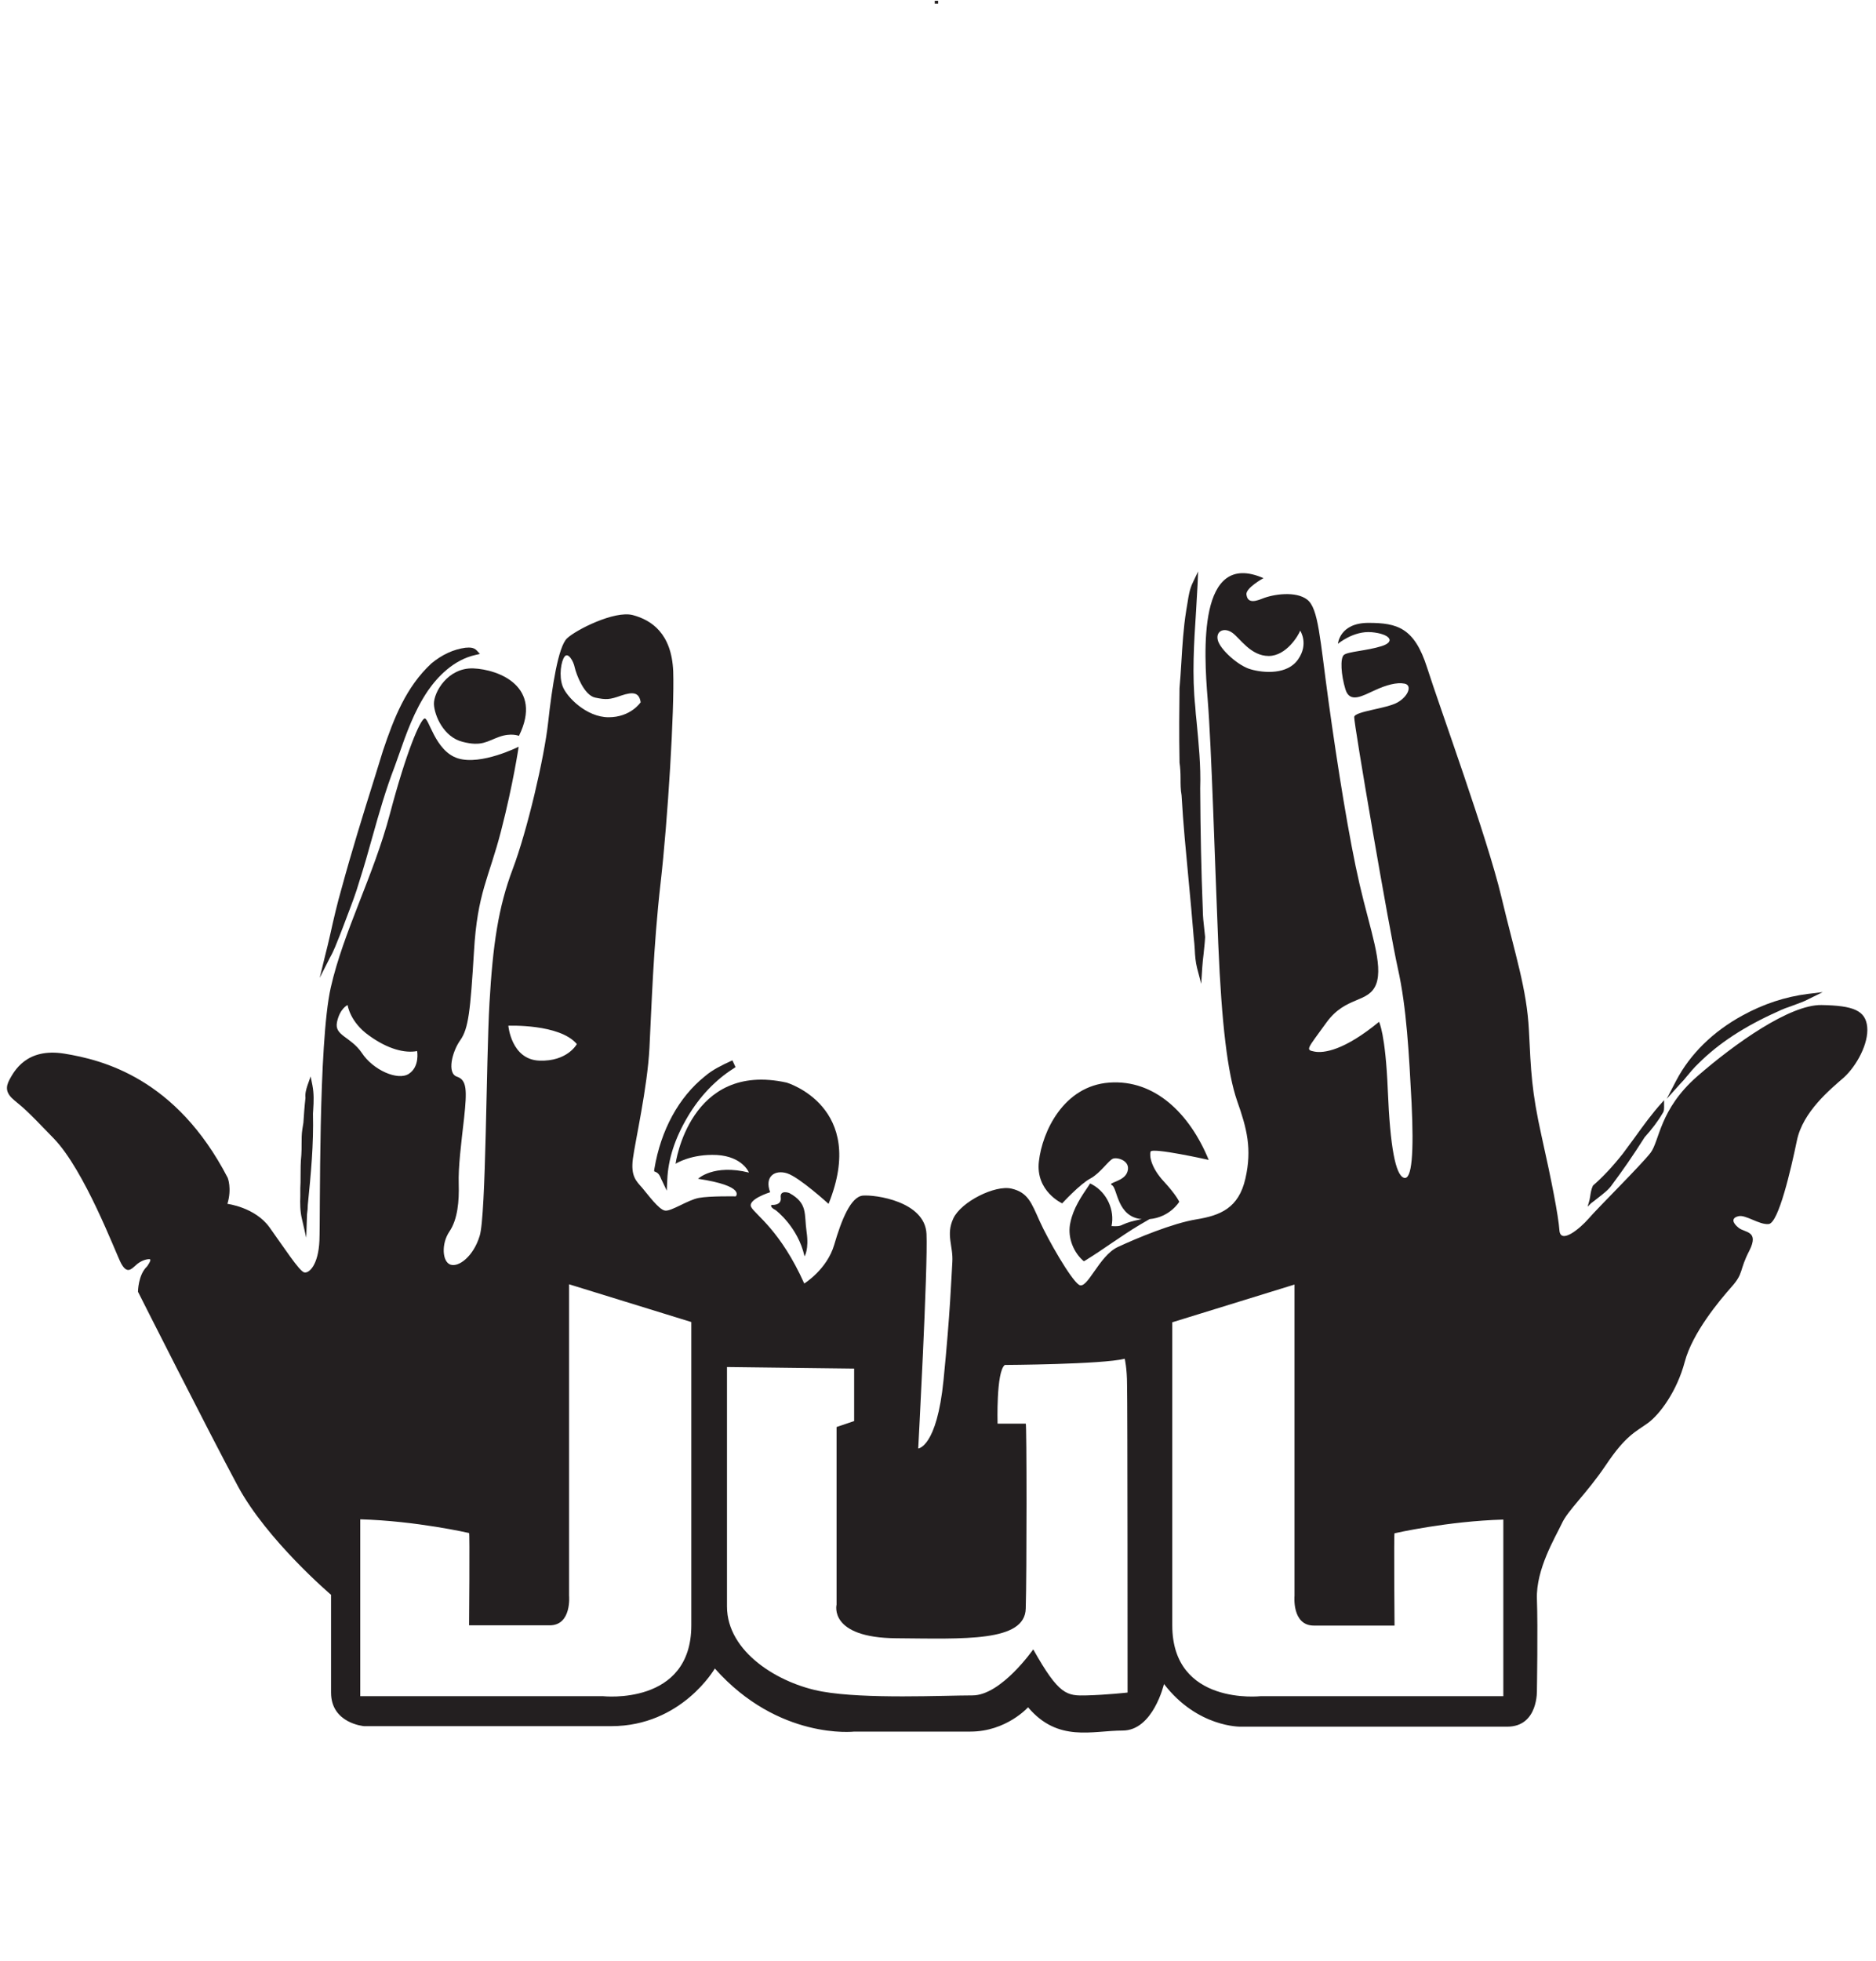 <?xml version="1.0" encoding="UTF-8"?>
<!-- Generator: Adobe Illustrator 25.2.1, SVG Export Plug-In . SVG Version: 6.00 Build 0)  -->
<svg xmlns="http://www.w3.org/2000/svg" xmlns:xlink="http://www.w3.org/1999/xlink" version="1.1" id="Layer_1" x="0px" y="0px" viewBox="0 0 725.9 758.5" style="enable-background:new 0 0 725.9 758.5;" xml:space="preserve">
<style type="text/css">
	.st0{fill:#231F20;}
</style>
<rect x="361.7" y="0.3" class="st0" width="1.3" height="1.1"></rect>
<g>
	<path class="st0" d="M456.4,294.9c0.3,2,0.4,4.1,0.4,6.2c0,2.1,0,4.3,0.4,6.5c0.6,10.9,1.7,21.9,2.7,32.6c0.7,7.3,1.4,14.9,2,22.4   c0.2,1.5,0.3,3.1,0.4,4.6c0.1,2.4,0.3,4.8,0.9,7.2l1.6,6.1l0.4-6.3c0.1-1.7,0.3-3.4,0.5-5.1c0.2-2.1,0.5-4.4,0.6-6.6l0-0.1l0-0.1   c-0.1-0.9-0.2-1.9-0.3-2.8c-0.3-2.6-0.6-5.3-0.6-7.9c-0.6-14.8-0.9-30.1-1-46.7c0.3-8.7-0.6-17.4-1.4-25.9   c-0.2-1.8-0.4-3.7-0.5-5.6c-1.3-12.3-0.5-24.8,0.3-37c0.2-3.5,0.4-7,0.6-10.5l0.2-4.9l-2.1,4.4c-1.2,2.5-1.6,5.1-2,7.7   c-0.2,1-0.3,2-0.5,3c-1.1,6.8-1.5,13.7-1.9,20.3c-0.2,3.2-0.4,6.5-0.7,9.8c-0.1,7.7-0.2,17.9,0,28.2L456.4,294.9z"></path>
	<path class="st0" d="M652.6,416.4c1.4-1.7,2.9-3.5,4.6-5.1c7.7-7.7,17.7-14.3,30.7-20.1l0,0c1.8-0.9,3.8-1.6,5.8-2.3   c2.1-0.8,4.3-1.5,6.3-2.6l5.3-2.6l-5.8,0.7c-8.7,1.1-17.2,3.9-25.2,8.3c-11.4,6.2-20.3,14.9-25.7,25.2l-3.7,7.1l5.4-6   C651.1,418.2,651.9,417.3,652.6,416.4z"></path>
	<path class="st0" d="M253.1,453l0.7,0.3c1.1,0.5,1.6,1.5,2.1,2.8c0.1,0.2,0.2,0.4,0.3,0.6l1.8,3.8l0.2-4.2c0.3-7.8,2.9-16,7.9-24.4   c4.6-7.8,10.8-14.3,17.8-18.7l0.7-0.5l-1.2-2.6l-0.9,0.4c-3.2,1.5-6.8,3.2-9.8,5.8c-10,8-17,20.7-19.5,35.8L253.1,453z"></path>
	<path class="st0" d="M618.7,463c1.9-1.5,3.9-3,5.2-5c3.9-5.2,7.8-10.8,12.5-18.2c2.7-3,5.1-6.1,6.9-9.2c0.7-0.9,0.6-2.1,0.6-3   c0-0.3,0-0.5,0-0.8l0-1.3l-0.8,0.9c-3.9,4.3-7.3,9-10.6,13.6c-1.5,2-3,4.1-4.5,6.1c-4.2,5.3-7.9,9.2-11.6,12.4l-0.1,0.2   c-0.6,1.3-0.8,2.7-1,4c-0.1,0.8-0.3,1.6-0.5,2.3l-0.5,1.7l1.3-1.3C616.5,464.7,617.6,463.9,618.7,463z"></path>
	<path class="st0" d="M131.3,362.2c0.5-1.2,0.9-2.4,1.4-3.6c0.6-1.5,1.1-3,1.7-4.5c1.6-4.2,3.3-8.6,4.6-13.1   c1.9-5.9,3.6-11.9,5.2-17.7c2.5-8.9,5.1-18,8.5-26.8c0.5-1.4,1-2.8,1.5-4.2c3-8.6,6.1-17.4,11.4-25.2c3.6-5.2,9.8-11.9,18.4-13.8   l1.7-0.4l-1.2-1.3c-1.2-1.3-2.9-1.2-4.2-1.1l-0.1,0c-4.7,0.6-9.2,2.7-13.3,6.1c-9.8,9.1-14.5,21.2-18.7,33.7   c-1.2,3.8-2.3,7.5-3.5,11.3c-4.3,13.7-8.7,27.9-12.5,41.9c-1.7,5.9-3.1,11.9-4.4,17.8c-0.6,2.8-1.3,5.5-2,8.3l-2.1,8.6l4-7.9   C129.2,367.7,130.2,364.9,131.3,362.2z"></path>
	<path class="st0" d="M118.5,478.7l0.3-9.1c0.2-1.3,0.3-2.5,0.3-3.6c1.2-11.9,2.3-23.5,2-35.3c0-0.5,0.1-1.1,0.1-1.6   c0.2-3,0.3-6.2-0.3-9.3l-0.7-3.5l-1.2,3.4c-0.5,1.5-1,3.2-0.8,4.9c-0.4,3.5-0.6,6.6-0.8,9.6l-0.4,2.5c-0.3,1.9-0.3,3.8-0.3,5.7   c0,1.4,0,2.9-0.1,4.3c-0.3,2.8-0.3,5.7-0.3,8.4c0,1.4,0,2.9-0.1,4.4c0,1,0,2,0,3c-0.1,2.9-0.1,5.9,0.6,8.8L118.5,478.7z"></path>
	<path class="st0" d="M722.5,397.2c-0.6-6.4-5.4-8.3-17.7-8.5c-12.2-0.2-33.4,14.8-48.1,27.6c-14.6,12.8-14.5,24.8-18,29.5   c-3.6,4.7-20.7,21.6-24,25.5c-3.4,3.9-10.9,10.1-11.3,4.5c-0.4-5.6-3-19-6.9-36.4c-3.9-17.5-4.1-25-4.9-40.9   c-0.8-16-5.3-29.1-10.7-51.8c-5.4-22.7-23.8-73.1-28.7-88.5c-4.9-15.4-11.5-17.3-22.7-17.3s-11.8,8.1-11.8,8.1s6-5.1,13-4.5   c6.9,0.6,9.6,3.6,3.9,5.4s-13.1,2.1-14.6,3.4s-1.1,7.7,0.6,13.3c1.7,5.6,6.8,2.4,11.3,0.4c4.5-2.1,8.6-3.2,11.6-2.6   c3,0.6,1.5,4.9-2.8,7.3c-4.3,2.4-16.5,3.4-16.7,5.6c-0.2,2.3,13.5,82.1,16.9,97.3c3.4,15.2,4.3,33.1,5.3,52c0.9,19,0.2,30-3,28.9   c-3.2-1.1-5.3-11.8-6.2-33.8c-0.9-22-3.4-26.5-3.4-26.5c-13.5,11.1-21.4,12.2-25,11.5s-2.8-0.9,4.7-11.3   c7.5-10.3,16.3-7.3,19.2-14.8c2.8-7.5-2.3-20.8-6.4-38.5c-4.1-17.7-8.6-46-12-70.6c-3.4-24.6-3.9-36.2-8.3-39.6s-13.1-2.1-17.3-0.4   c-4.1,1.7-5.8,1.1-6.2-1.5c-0.4-2.6,6.6-6.4,6.6-6.4c-25.5-11.1-23.1,28.5-21.6,46.9s2.8,63.7,4.1,94.6c1.3,31,3.6,50,7.3,60.7   c3.8,10.7,5.8,18.6,3.2,30c-2.6,11.5-9.8,14.3-19,15.8c-9.2,1.5-23.1,7.3-30.4,10.7c-7.3,3.4-11.8,16.7-15,14.6   c-3.2-2.1-12-17.5-15.2-24.6c-3.2-7.1-4.5-11.1-10.9-12.6c-6.4-1.5-19.5,5.1-22.5,11.5c-3,6.4,0,10.7-0.4,16.9   c-0.4,6.2-0.8,19.5-3.4,45.6c-2.6,26.1-9.8,26.5-9.8,26.5s3.8-70.4,3.2-83c-0.6-12.6-19.9-15.2-24.6-14.8c-4.7,0.4-8.3,9.4-11.1,19   s-11.6,15-11.6,15c-9.2-20.5-18.8-26.5-20.5-29.5c-1.7-3,7.3-5.8,7.3-5.8c-2.3-6.2,1.9-8.8,6.6-7.3c4.7,1.5,16,11.8,16,11.8   c15.2-37.6-16.2-46.9-16.2-46.9c-37.6-8.3-43,31.4-43,31.4s6-3.9,16-3.4c10,0.6,12.4,6.8,12.4,6.8c-13.7-3.4-19.7,2.4-19.7,2.4   c18.6,2.8,14.6,6.8,14.6,6.8s-10-0.2-14.3,0.6c-4.3,0.8-10.7,5.3-13.1,4.9c-2.4-0.4-6.6-6.2-8.8-8.8c-2.3-2.6-4.5-4.5-3.6-11.3   c0.9-6.8,5.6-27.4,6.4-42.8c0.8-15.4,1.5-39.2,4.3-63.7c2.8-24.4,5.4-67,4.9-81.9c-0.6-14.8-8.5-19.9-15.6-21.8   c-7.1-1.9-22.2,5.8-25.5,9c-3.4,3.2-5.8,18.8-7.3,32.5c-1.5,13.7-8.1,41.9-13.7,56.7c-5.6,14.8-7.7,29.3-9,51.8   c-1.3,22.5-1.3,82.3-3.8,90.1c-2.4,7.9-8.1,12.2-11.3,11.1c-3.2-1.1-3.6-8.1-0.4-12.8c3.2-4.7,3.8-11.8,3.6-18.4   c-0.2-6.6,0.9-15.2,2.1-25.7c1.1-10.5,1.1-14.5-2.8-15.8c-3.9-1.3-1.9-9.6,1.3-14.1c3.2-4.5,3.9-11.3,5.3-34.2   c1.3-22.9,5.8-28.5,10.5-46.8c4.7-18.2,6.8-32.5,6.8-32.5s-14.5,7.3-23.5,4.5c-9-2.8-11.3-16.2-13-15.4   c-1.7,0.8-6.9,12.6-13.3,36.8c-6.4,24.2-18,45.6-22.9,67.2c-4.9,21.6-4,88.5-4.4,97.9c-0.4,9.4-4,12.8-5.9,12.3   c-1.9-0.5-7.8-9.6-13.4-17.4c-5.6-7.8-16.3-9.1-16.3-9.1c1.8-6,0.1-10.1,0.1-10.1c-20-38.6-48.5-45.6-63.2-48   c-14.8-2.4-19.5,7-21.2,10c-1.6,3-1.5,5.3,1.9,8.1c3.4,2.9,3.4,2.4,15.3,14.8c11.9,12.4,23.7,43.8,25.9,48.1   c2.3,4.3,3.9,2.5,5.8,0.8c1.9-1.8,4.3-2.4,5.3-2.3c1,0.1-1,2.8-1,2.8c-3.5,3.3-3.5,9.8-3.5,9.8s27.3,54.1,38.6,75.1   c11.3,21,36.1,42.1,36.1,42.1s0,25.8,0,37.8c0,12,12.8,13,12.8,13s68.4,0,95.6,0c27.3,0,40.1-22.3,40.1-22.3   c24.7,27.8,54,24.4,54,24.4h44.9c13.9,0,22.3-9.4,22.3-9.4c11.6,13.7,24.8,9,36.6,9c11.8,0,16-18,16-18   c13,16.9,29.7,16.5,29.7,16.5s90.9,0,103.1,0c12.2,0,11.5-14.3,11.5-14.3s0.4-23.7,0-35.1c-0.4-11.5,7.1-23.8,9.6-29.1   c2.4-5.3,9.4-11.3,17.1-22.7c7.7-11.5,11.5-12.8,16.2-16.2c4.7-3.4,11.3-12.4,14.3-23.7c3-11.3,13.5-23.8,18.2-29.1   c4.7-5.3,2.8-6.2,6.8-13.9c3.9-7.7-1.7-6.9-4.1-8.8c-2.4-1.9-3-3.8-0.2-4.5c2.8-0.8,8.1,3.4,11.8,3c3.8-0.4,8.6-21.2,10.9-32.3   c2.3-11.1,12.8-19.7,18.2-24.4C718.4,412.2,723.1,403.6,722.5,397.2z M218.5,253.9c1.3-1.7,3.4,1.7,3.9,4.3   c0.6,2.6,3.6,10.7,7.9,11.6c4.3,0.9,5.6,0.8,10.1-0.8c4.5-1.5,6.9-1.3,7.5,2.6c0,0-3.8,5.8-12.4,5.8c-8.6,0-16.3-7.9-17.8-12   C216.2,261.4,217.1,255.6,218.5,253.9z M223.2,403.8c0,0-3.6,6.8-14.5,6.4c-10.9-0.4-12-13.5-12-13.5S216.6,395.9,223.2,403.8z    M130.4,395.3c1.1-5.3,4.1-6.6,4.1-6.6s0.9,6.6,8.3,11.8c7.3,5.3,13.9,6.9,18.6,6c0,0,1.1,6-3.2,8.8c-4.3,2.8-13.9-1.5-18.2-8.1   C135.6,400.8,129.3,400.6,130.4,395.3z M267.5,628.6c0,31.2-34.2,27.4-34.2,27.4h-93.9v-68.4c21.6,0.6,42.1,5.3,42.1,5.3   c0.3-0.3,0,35.7,0,35.7s22.5,0,31.2,0c8.6,0,7.5-11.5,7.5-11.5V496.7l47.3,14.6C267.5,511.4,267.5,597.4,267.5,628.6z M436.3,654.6   c0,0-8.1,0.9-15.8,1.1c-7.7,0.2-10.7,0-20.7-17.8c0,0-12.4,17.8-23.5,17.8s-41.5,1.5-58.2-1.5c-16.7-3-36.8-15.2-36.8-32.9   s0-92.6,0-92.6l49.2,0.6v20.3l-6.8,2.3v68.7c0,0-3.2,12.8,23.1,13c26.3,0.2,49.8,1.5,50.1-11.5c0.4-13,0.4-71.9,0-71.5h-10.9   c0,0-0.6-20.1,2.8-22.7c0,0,37.6-0.2,46.4-2.4c0,0,0.9,3.6,0.9,10.1C436.3,542.1,436.3,654.6,436.3,654.6z M471.2,247.5   c-0.8-3.6,2.6-4.9,5.6-2.8c3,2.1,7.1,9,14.1,9c6.9,0,11.6-8.1,12.2-9.8c0,0,3.4,5.1-0.8,11.1c-4.1,6-13.3,5.3-18.2,3.9   C479.3,257.7,472,251.1,471.2,247.5z M581.7,656h-93.9c0,0-34.2,3.8-34.2-27.4s0-117.2,0-117.2l47.3-14.6v120.4   c0,0-1.1,11.5,7.5,11.5s31.2,0,31.2,0s-0.3-36,0-35.7c0,0,20.5-4.7,42.1-5.3V656z"></path>
	<path class="st0" d="M167.9,272.3c0.2,4.5,3.8,12.8,11.1,14.6c7.3,1.9,9.4-0.2,14.1-1.9c4.7-1.7,7.7-0.4,7.7-0.4   c9.4-19-7.7-25.7-17.7-26.1C173.2,258.2,167.8,267.8,167.9,272.3z"></path>
	<path class="st0" d="M411,465.4c0,0,6.9-7.5,10.9-9.6c3.9-2.1,7.1-7.1,8.8-7.7s6.8,0.8,5.6,4.9c-1.1,4.1-8.1,4.3-6,5.4   c2.1,1.1,1.9,12.3,11.5,13.1l-1.4,0.3c-1.9,0.4-3.9,0.9-5.9,1.8c-1.2,0.7-2.6,0.7-4.1,0.6c-0.1,0-0.2,0-0.3,0   c1.3-6.2-1.8-13-7.5-16.1l-0.8-0.4l-0.5,0.8c-2.8,4.1-6,8.8-7.1,14.2c-1.2,5,0.6,10.8,4.6,14.6l0.6,0.5l0.7-0.4   c3.4-2.1,6.8-4.4,10-6.6c3.6-2.4,7.3-5,11.1-7.2l3.6-2.1c7.9-0.7,11.5-6.7,11.5-6.7s-1.1-2.6-6-7.9c-4.9-5.3-5.6-9.8-5.1-11.5   c0.6-1.7,22.5,3.2,22.5,3.2c-7.3-17.8-20.8-31.2-38.5-29.9s-25.9,19-27.2,30.4C400.6,460.7,411,465.4,411,465.4z"></path>
	<path class="st0" d="M298.5,466c0,0-0.8,0.8,1.6,2c0,0,8.7,6.5,11.2,17.9c0,0,1.8-2.6,0.8-9.5c-1-6.9,0.6-11-6.7-15   c0,0-3.7-1.4-3.3,1.8S298.5,466,298.5,466z"></path>
</g>
</svg>
